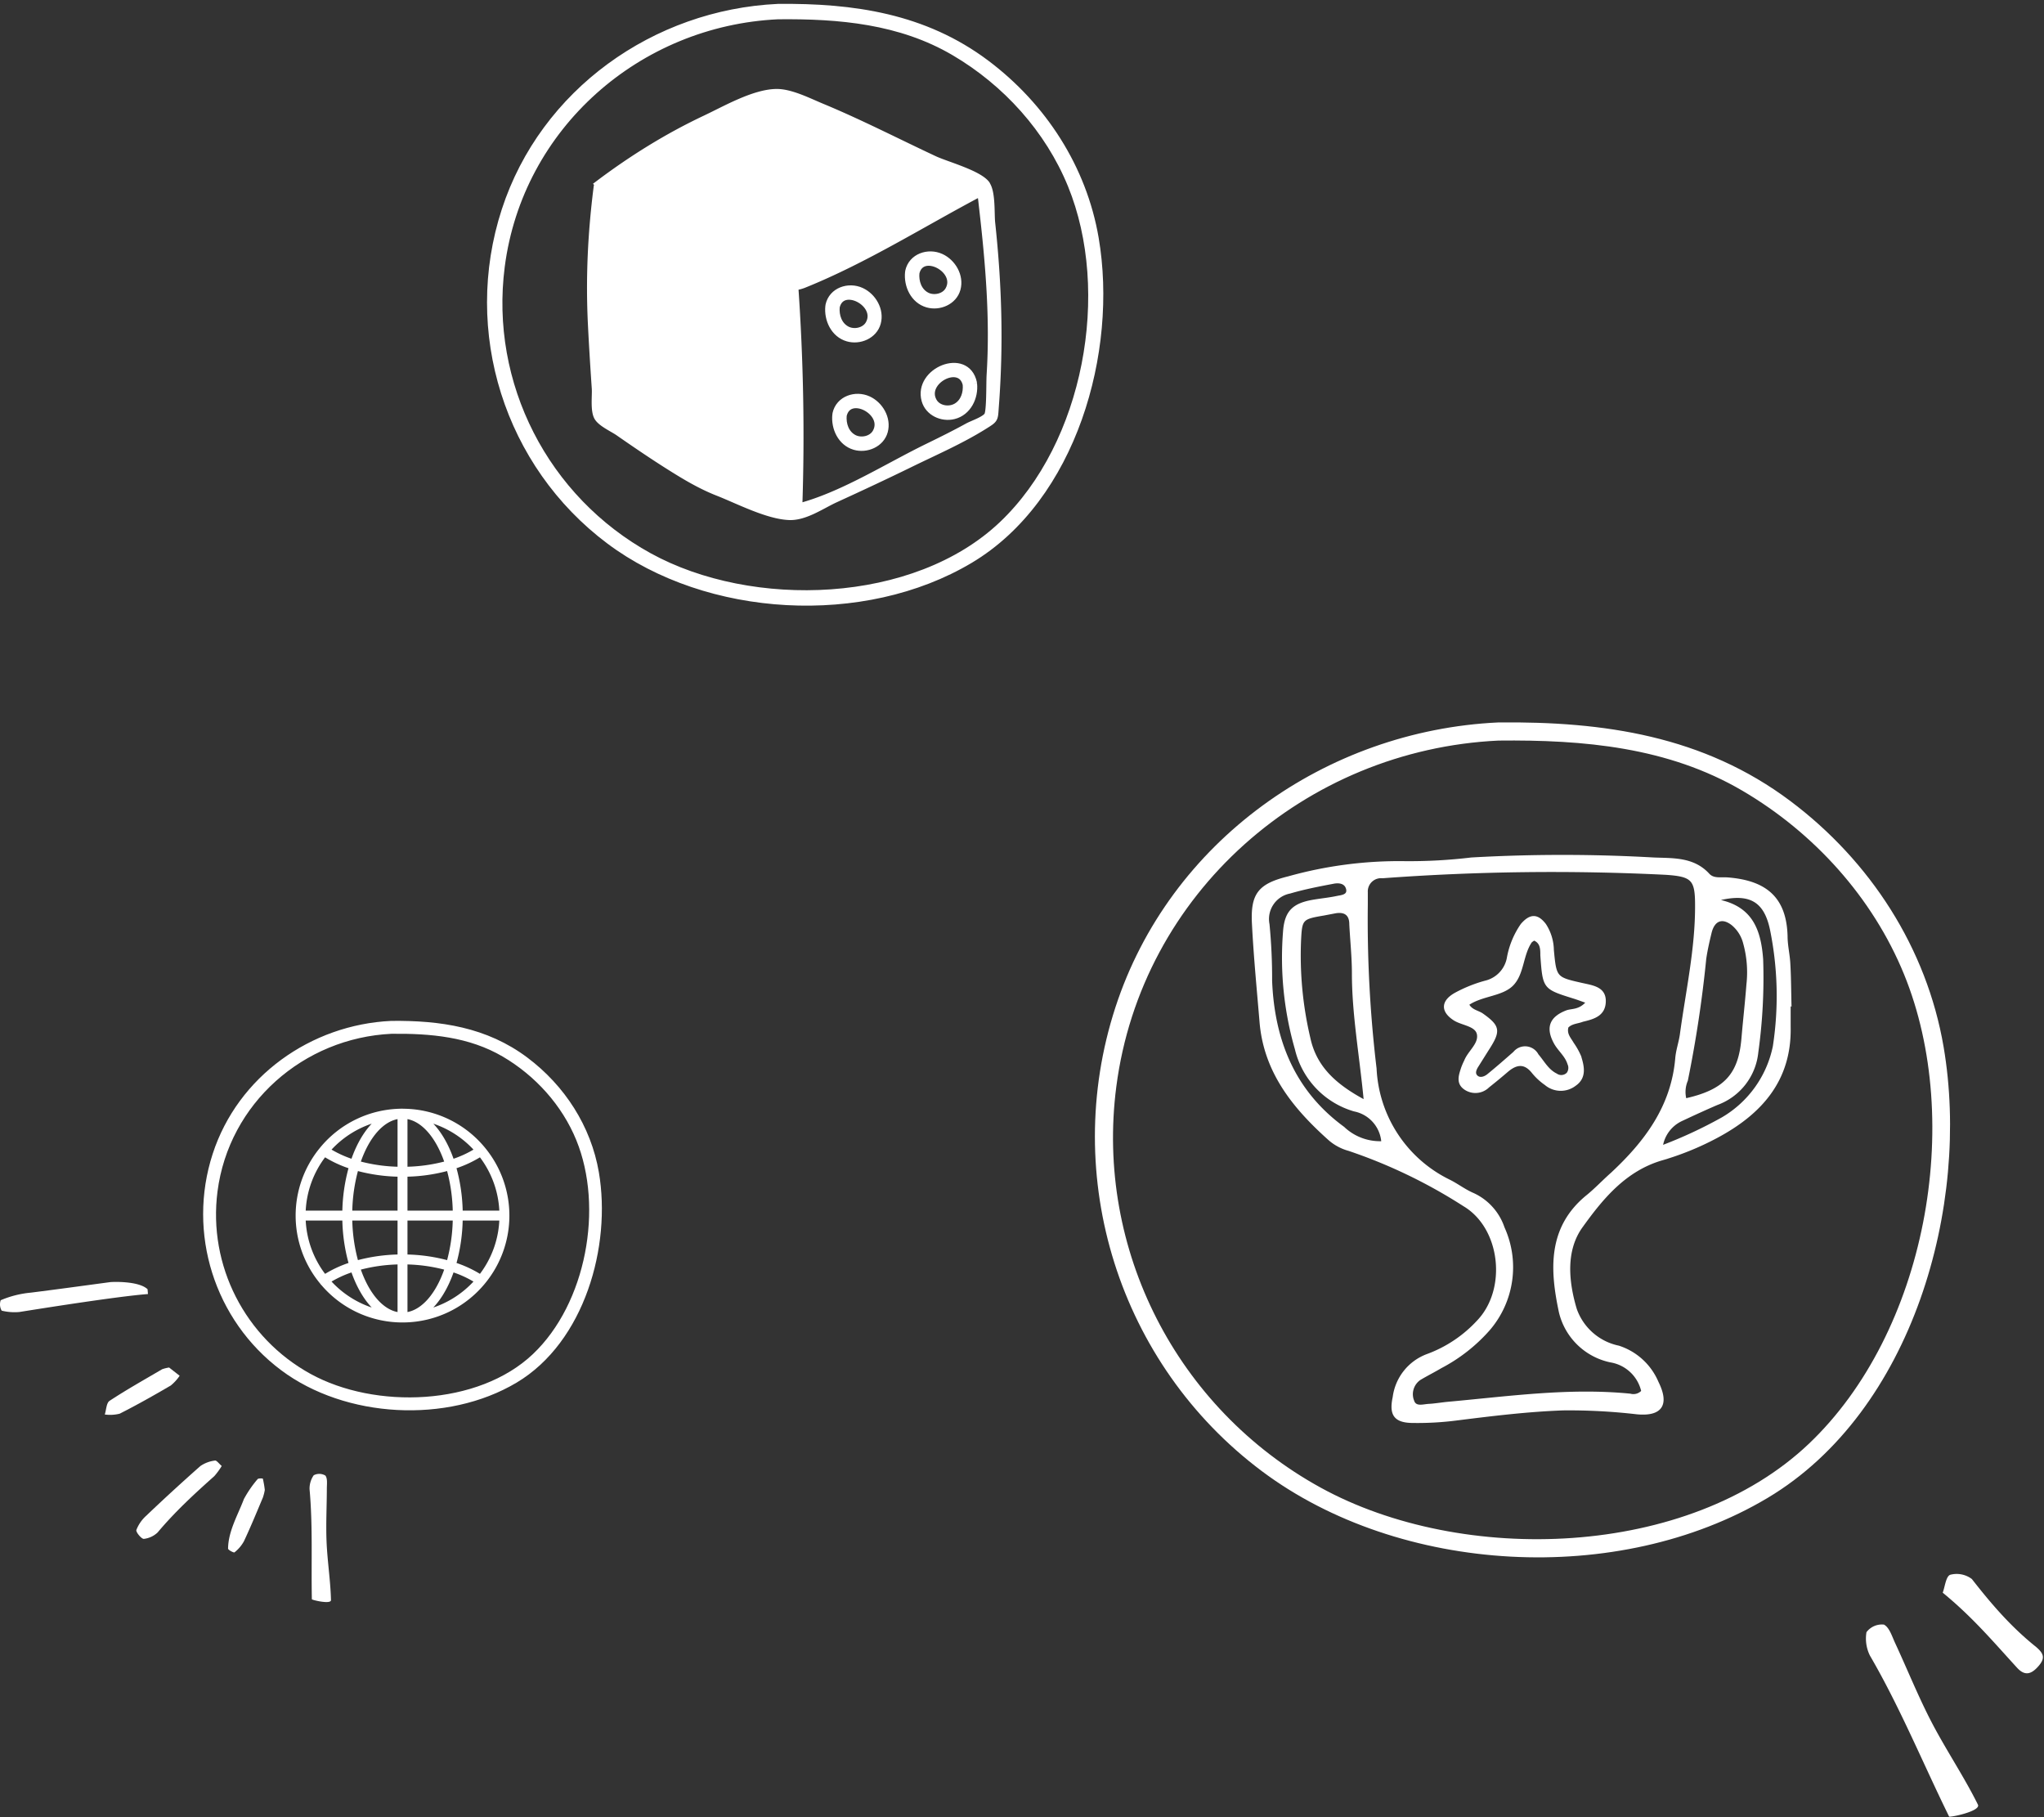 <svg xmlns="http://www.w3.org/2000/svg" width="243" height="216" viewBox="0 0 243 216"><rect x="0" y="0" width="243" height="216" fill="#333333" stroke="none"/><defs><clipPath id="c96ta"><path d="M0 190.429v-38.053h39.349v38.053z"/></clipPath><clipPath id="c96tb"><path d="M225.013 213.847v-26.534h18.64v26.534z"/></clipPath></defs><g><g><g><g><g><g><path fill="#fff" d="M230.573 124.527c-1.984-11.622-8.63-21.857-18.019-28.906-10.213-7.669-21.952-9.382-34.417-9.248-20.292.953-38.697 13.989-45.056 33.522-6.505 19.974.434 41.993 17.235 54.574 16.236 12.16 42.015 13.612 59.553 3.163 17.067-10.168 23.89-34.436 20.704-53.105m-15.187 47.454c-14.542 13.806-41.617 14.635-58.629 5.28-17.265-9.494-27.072-28.594-24.543-48.14 3.01-23.264 22.694-40.502 45.923-41.592 10.168-.11 20.31.777 29.268 6.032 8.585 5.037 15.64 12.821 19.417 22.054 7.254 17.743 2.675 42.97-11.436 56.366"/><path fill="none" stroke="#fff" stroke-miterlimit="20" d="M230.573 124.527c-1.984-11.622-8.63-21.857-18.019-28.906-10.213-7.669-21.952-9.382-34.417-9.248-20.292.953-38.697 13.989-45.056 33.522-6.505 19.974.434 41.993 17.235 54.574 16.236 12.16 42.015 13.612 59.553 3.163 17.067-10.168 23.89-34.436 20.704-53.105m-15.187 47.454c-14.542 13.806-41.617 14.635-58.629 5.28-17.265-9.494-27.072-28.594-24.543-48.14 3.01-23.264 22.694-40.502 45.923-41.592 10.168-.11 20.31.777 29.268 6.032 8.585 5.037 15.64 12.821 19.417 22.054 7.254 17.743 2.675 42.97-11.436 56.366"/></g><g><g><path fill="#fff" d="M204.141 106.987c3.792-.973 5.639.028 6.372 3.454a39.468 39.468 0 0 1 .352 13.928 12.857 12.857 0 0 1-6.103 8.529 53.643 53.643 0 0 1-7.176 3.34 4.144 4.144 0 0 1 2.326-3.073c1.41-.662 2.82-1.31 4.23-1.917a7.345 7.345 0 0 0 4.792-6.146c.51-3.666.704-7.368.578-11.067-.268-3.721-1.395-6.287-5.37-7.048zm-44.406 27.038c-5.907-4.313-8.317-10.39-8.6-17.438.01-2.245-.094-4.49-.31-6.724a3.186 3.186 0 0 1 2.524-3.75c1.677-.494 3.411-.832 5.131-1.156.663-.141 1.466-.07 1.65.719.183.79-.705.817-1.227.93-.86.183-1.734.268-2.594.409-2.537.395-3.51 1.283-3.679 3.764a39.162 39.162 0 0 0 1.41 13.914 10.023 10.023 0 0 0 6.95 7.316 4.13 4.13 0 0 1 3.327 3.736 6.273 6.273 0 0 1-4.582-1.72zm40.656-3.369c-.19-.74-.13-1.524.17-2.227.974-4.781 1.703-9.609 2.185-14.464.155-1.057.394-2.1.648-3.144.38-1.48 1.368-1.832 2.523-.944a4.23 4.23 0 0 1 1.41 2.213 12.94 12.94 0 0 1 .395 4.934c-.17 2.185-.409 4.271-.592 6.414-.367 4.3-2.087 6.175-6.739 7.218zm-38.16.17zm0 0c-3.497-1.876-5.795-3.99-6.542-7.402a42.785 42.785 0 0 1-1.114-11.602c.127-2.594.184-2.65 2.82-3.101l1.41-.268c1.113-.17 1.705.296 1.705 1.41.099 1.945.31 3.89.31 5.836 0 4.878.889 9.67 1.41 15.126zm32.987 34.537a1.41 1.41 0 0 1-1.41.395c-7.246-.719-14.421.31-21.597.959-.775.07-1.678.225-2.326.253-.649.029-1.565.367-1.847-.408a2.157 2.157 0 0 1 .776-2.622c.803-.48 1.677-.917 2.509-1.41a19.918 19.918 0 0 0 5.723-4.497 11.376 11.376 0 0 0 1.72-12.11 6.81 6.81 0 0 0-3.609-4.017c-1-.423-1.86-1.1-2.82-1.58a15.606 15.606 0 0 1-8.782-13.307 148.709 148.709 0 0 1-1.043-19.539v-1.41a1.677 1.677 0 0 1 1.847-1.776 273.95 273.95 0 0 1 33.678-.409c3.116.212 3.58.635 3.58 3.68.029 5.202-1.113 10.263-1.804 15.38-.126.916-.465 1.86-.55 2.82-.479 5.75-3.65 9.966-7.682 13.716-.973.86-1.847 1.79-2.82 2.594-4.737 3.792-4.398 8.895-3.327 13.914a7.866 7.866 0 0 0 6.02 5.85 4.61 4.61 0 0 1 3.764 3.524zm17.663-45.872c-.042-1.663-.042-3.327-.14-4.976-.057-1.072-.325-2.143-.325-3.214-.113-4.526-2.424-6.556-7.048-6.908-.818-.056-1.65.155-2.228-.465-1.818-1.988-4.271-1.805-6.555-1.903a191.553 191.553 0 0 0-21.667 0 62.03 62.03 0 0 1-7.895.437 48.847 48.847 0 0 0-13.857 1.804c-3.482.86-4.413 1.988-4.23 5.526.198 3.891.578 7.782.903 11.673.493 5.99 3.975 10.234 8.204 14.012.67.575 1.46.994 2.312 1.227a61.73 61.73 0 0 1 13.674 6.583c4.47 2.65 5.273 9.953 1.65 13.745a15.354 15.354 0 0 1-6.02 4.018 6.217 6.217 0 0 0-3.99 5.032c-.464 2.143.198 2.96 2.355 2.96 1.758.024 3.515-.08 5.258-.31 4.16-.52 8.304-1.029 12.533-1.184 2.944-.03 5.886.126 8.81.466 2.933.268 3.764-1.086 2.44-3.736a7.555 7.555 0 0 0-4.639-4.23 6.852 6.852 0 0 1-5.075-4.454c-.986-3.313-1.325-7.049.776-9.868 2.396-3.327 5.117-6.626 9.445-7.894a33.934 33.934 0 0 0 6.513-2.65c5.216-2.778 8.825-6.725 8.698-13.111v-2.636z"/><path fill="none" stroke="#fff" stroke-miterlimit="20" stroke-width=".2" d="M204.141 106.987c3.792-.973 5.639.028 6.372 3.454a39.468 39.468 0 0 1 .352 13.928 12.857 12.857 0 0 1-6.103 8.529 53.643 53.643 0 0 1-7.176 3.34 4.144 4.144 0 0 1 2.326-3.073c1.41-.662 2.82-1.31 4.23-1.917a7.345 7.345 0 0 0 4.792-6.146c.51-3.666.704-7.368.578-11.067-.268-3.721-1.395-6.287-5.37-7.048zm-44.406 27.038c-5.907-4.313-8.317-10.39-8.6-17.438.01-2.245-.094-4.49-.31-6.724a3.186 3.186 0 0 1 2.524-3.75c1.677-.494 3.411-.832 5.131-1.156.663-.141 1.466-.07 1.65.719.183.79-.705.817-1.227.93-.86.183-1.734.268-2.594.409-2.537.395-3.51 1.283-3.679 3.764a39.162 39.162 0 0 0 1.41 13.914 10.023 10.023 0 0 0 6.95 7.316 4.13 4.13 0 0 1 3.327 3.736 6.273 6.273 0 0 1-4.582-1.72zm40.656-3.369c-.19-.74-.13-1.524.17-2.227.974-4.781 1.703-9.609 2.185-14.464.155-1.057.394-2.1.648-3.144.38-1.48 1.368-1.832 2.523-.944a4.23 4.23 0 0 1 1.41 2.213 12.94 12.94 0 0 1 .395 4.934c-.17 2.185-.409 4.271-.592 6.414-.367 4.3-2.087 6.175-6.739 7.218zm-38.16.17s0 0 0 0 0 0 0 0zm0 0c-3.497-1.876-5.795-3.99-6.542-7.402a42.785 42.785 0 0 1-1.114-11.602c.127-2.594.184-2.65 2.82-3.101l1.41-.268c1.113-.17 1.705.296 1.705 1.41.099 1.945.31 3.89.31 5.836 0 4.878.889 9.67 1.41 15.126zm32.987 34.537a1.41 1.41 0 0 1-1.41.395c-7.246-.719-14.421.31-21.597.959-.775.07-1.678.225-2.326.253-.649.029-1.565.367-1.847-.408a2.157 2.157 0 0 1 .776-2.622c.803-.48 1.677-.917 2.509-1.41a19.918 19.918 0 0 0 5.723-4.497 11.376 11.376 0 0 0 1.72-12.11 6.81 6.81 0 0 0-3.609-4.017c-1-.423-1.86-1.1-2.82-1.58a15.606 15.606 0 0 1-8.782-13.307 148.709 148.709 0 0 1-1.043-19.539v-1.41a1.677 1.677 0 0 1 1.847-1.776 273.95 273.95 0 0 1 33.678-.409c3.116.212 3.58.635 3.58 3.68.029 5.202-1.113 10.263-1.804 15.38-.126.916-.465 1.86-.55 2.82-.479 5.75-3.65 9.966-7.682 13.716-.973.86-1.847 1.79-2.82 2.594-4.737 3.792-4.398 8.895-3.327 13.914a7.866 7.866 0 0 0 6.02 5.85 4.61 4.61 0 0 1 3.764 3.524zm17.663-45.872c-.042-1.663-.042-3.327-.14-4.976-.057-1.072-.325-2.143-.325-3.214-.113-4.526-2.424-6.556-7.048-6.908-.818-.056-1.65.155-2.228-.465-1.818-1.988-4.271-1.805-6.555-1.903a191.553 191.553 0 0 0-21.667 0 62.03 62.03 0 0 1-7.895.437 48.847 48.847 0 0 0-13.857 1.804c-3.482.86-4.413 1.988-4.23 5.526.198 3.891.578 7.782.903 11.673.493 5.99 3.975 10.234 8.204 14.012.67.575 1.46.994 2.312 1.227a61.73 61.73 0 0 1 13.674 6.583c4.47 2.65 5.273 9.953 1.65 13.745a15.354 15.354 0 0 1-6.02 4.018 6.217 6.217 0 0 0-3.99 5.032c-.464 2.143.198 2.96 2.355 2.96 1.758.024 3.515-.08 5.258-.31 4.16-.52 8.304-1.029 12.533-1.184 2.944-.03 5.886.126 8.81.466 2.933.268 3.764-1.086 2.44-3.736a7.555 7.555 0 0 0-4.639-4.23 6.852 6.852 0 0 1-5.075-4.454c-.986-3.313-1.325-7.049.776-9.868 2.396-3.327 5.117-6.626 9.445-7.894a33.934 33.934 0 0 0 6.513-2.65c5.216-2.778 8.825-6.725 8.698-13.111v-2.636z"/></g><g><path fill="#fff" d="M188.634 119.139c-.874 1-1.748.831-2.368 1.043-1.96.747-2.453 1.974-1.41 3.848.48.846 1.297 1.466 1.593 2.44a1.1 1.1 0 0 1-.099 1.099c-.348.366-.913.42-1.325.127-1.015-.494-1.522-1.509-2.213-2.312a1.692 1.692 0 0 0-2.82-.282c-1.028.902-2.057 1.804-3.115 2.664-.366.296-.916.493-1.283.17-.366-.325-.183-.762 0-1.086.48-.761.945-1.509 1.41-2.242 1.34-2.1 1.212-2.65-.775-4.06-.536-.366-1.297-.423-1.678-1.156 1.678-1.141 4.074-1.043 5.315-2.368 1.24-1.325 1.1-3.496 2.142-5.047.057-.084.156-.127.367-.282.846.353.846 1.114.846 1.861.282 3.92.282 3.92 3.834 5.033.452.14.903.31 1.58.55zm-2.27 2.946c.48-.508 1.199-.494 1.805-.733 1.311-.31 2.608-.677 2.636-2.326.028-1.65-1.494-1.805-2.72-2.087-3.116-.704-3.144-.704-3.454-4.017a5.724 5.724 0 0 0-.93-3.031c-.917-1.198-1.777-1.212-2.82 0a10.107 10.107 0 0 0-1.65 4.032 3.539 3.539 0 0 1-2.678 2.749 16.51 16.51 0 0 0-3.51 1.41c-1.664.916-1.692 2.128-.17 3.115.96.62 2.665.662 2.82 1.804.155 1.142-1.1 2.002-1.523 3.088-.131.26-.249.53-.352.803-.268.832-.634 1.762.197 2.439.879.706 2.147.64 2.947-.155a71.804 71.804 0 0 0 2.255-1.861c1.058-.888 2.03-1.043 2.989.17a7.4 7.4 0 0 0 1.522 1.409 2.82 2.82 0 0 0 3.539.084c1.283-.888.987-2.227.592-3.453a8.603 8.603 0 0 0-.86-1.523c-.324-.578-.86-1.085-.634-1.917z"/><path fill="none" stroke="#fff" stroke-miterlimit="20" stroke-width=".2" d="M188.634 119.139c-.874 1-1.748.831-2.368 1.043-1.96.747-2.453 1.974-1.41 3.848.48.846 1.297 1.466 1.593 2.44a1.1 1.1 0 0 1-.099 1.099c-.348.366-.913.42-1.325.127-1.015-.494-1.522-1.509-2.213-2.312a1.692 1.692 0 0 0-2.82-.282c-1.028.902-2.057 1.804-3.115 2.664-.366.296-.916.493-1.283.17-.366-.325-.183-.762 0-1.086.48-.761.945-1.509 1.41-2.242 1.34-2.1 1.212-2.65-.775-4.06-.536-.366-1.297-.423-1.678-1.156 1.678-1.141 4.074-1.043 5.315-2.368 1.24-1.325 1.1-3.496 2.142-5.047.057-.084.156-.127.367-.282.846.353.846 1.114.846 1.861.282 3.92.282 3.92 3.834 5.033.452.14.903.31 1.58.55zm-2.27 2.946c.48-.508 1.199-.494 1.805-.733 1.311-.31 2.608-.677 2.636-2.326.028-1.65-1.494-1.805-2.72-2.087-3.116-.704-3.144-.704-3.454-4.017a5.724 5.724 0 0 0-.93-3.031c-.917-1.198-1.777-1.212-2.82 0a10.107 10.107 0 0 0-1.65 4.032 3.539 3.539 0 0 1-2.678 2.749 16.51 16.51 0 0 0-3.51 1.41c-1.664.916-1.692 2.128-.17 3.115.96.62 2.665.662 2.82 1.804.155 1.142-1.1 2.002-1.523 3.088-.131.26-.249.53-.352.803-.268.832-.634 1.762.197 2.439.879.706 2.147.64 2.947-.155a71.804 71.804 0 0 0 2.255-1.861c1.058-.888 2.03-1.043 2.989.17a7.4 7.4 0 0 0 1.522 1.409 2.82 2.82 0 0 0 3.539.084c1.283-.888.987-2.227.592-3.453a8.603 8.603 0 0 0-.86-1.523c-.324-.578-.86-1.085-.634-1.917z"/></g></g></g></g></g></g><g><g><g><g><g><g><path fill="#fff" d="M90.763 12.266c-6.75 2.06-13.006 5.701-18.656 9.89 4.685 2.472 9.381 4.925 14.071 7.388 1.913 1.005 5.928 4.067 8.128 3.907.92-.066 2.04-.862 2.877-1.267 6.413-3.11 12.626-6.63 18.938-9.939-.319-.215-.804-.426-1.583-.796-2.769-1.311-5.547-2.601-8.322-3.898-3.695-1.725-7.354-3.653-11.214-4.985-1.8-.622-2.442-.849-4.24-.3zm-2.348 46.528c1.795.624 3.817 1.603 5.75 1.59.303-8.792.135-17.584-.473-26.36-1.99-.14-3.732-1.685-5.665-2.703-5.43-2.86-10.872-5.697-16.301-8.56-.619 5.02-.889 9.937-.656 15.002.124 2.7.293 5.396.474 8.091.06.885.01 1.871.19 2.74.14.677.014.553.047.599.768 1.052 2.806 1.97 3.855 2.684 1.864 1.27 3.743 2.524 5.672 3.693 2.276 1.38 4.59 2.35 7.107 3.224zm29.395-32.322c-.107-.99.042-3.381-.528-4.382a.342.342 0 0 0-.031-.062c-.015-.022-.024-.054-.038-.075-.892-1.228-4.756-2.27-6.15-2.921-4.46-2.085-8.883-4.369-13.433-6.253-1.555-.644-3.656-1.728-5.339-1.704-2.653.04-6.045 2.015-8.399 3.123-4.481 2.113-8.68 4.726-12.636 7.7a.375.375 0 0 0-.107.125.385.385 0 0 0-.065.168c0 .006-.005.01-.005.015-.704 5.495-.957 10.846-.683 16.38.126 2.535.286 5.07.458 7.603.056.823-.184 2.609.274 3.373.414.69 1.795 1.308 2.429 1.747 2.32 1.612 4.66 3.202 7.068 4.68 1.546.95 3.095 1.813 4.785 2.474 2.35.921 5.893 2.774 8.456 2.854 1.842.057 3.798-1.335 5.404-2.07 2.97-1.359 5.928-2.74 8.862-4.175 2.947-1.443 6.021-2.771 8.809-4.513 1.323-.828 1.19-.707 1.31-2.299.559-7.354.351-14.446-.441-21.788m-.016 18.074c-.065 1.035.017 4.35-.313 4.879-.358.572-1.805 1.032-2.384 1.351-1.558.857-3.146 1.645-4.745 2.424-4.732 2.305-9.81 5.55-14.876 7.002a4.57 4.57 0 0 1-.596.123c.3-8.776.132-17.553-.476-26.313.374-.04.757-.127 1.153-.288 7.27-2.93 14.105-7.265 21.04-10.92.155.377.19.934.309 1.964.756 6.607 1.306 13.13.888 19.778"/><path fill="none" stroke="#fff" stroke-miterlimit="20" d="M90.763 12.266c-6.75 2.06-13.006 5.701-18.656 9.89 4.685 2.472 9.381 4.925 14.071 7.388 1.913 1.005 5.928 4.067 8.128 3.907.92-.066 2.04-.862 2.877-1.267 6.413-3.11 12.626-6.63 18.938-9.939-.319-.215-.804-.426-1.583-.796-2.769-1.311-5.547-2.601-8.322-3.898-3.695-1.725-7.354-3.653-11.214-4.985-1.8-.622-2.442-.849-4.24-.3zm-2.348 46.528c1.795.624 3.817 1.603 5.75 1.59.303-8.792.135-17.584-.473-26.36-1.99-.14-3.732-1.685-5.665-2.703-5.43-2.86-10.872-5.697-16.301-8.56-.619 5.02-.889 9.937-.656 15.002.124 2.7.293 5.396.474 8.091.06.885.01 1.871.19 2.74.14.677.014.553.047.599.768 1.052 2.806 1.97 3.855 2.684 1.864 1.27 3.743 2.524 5.672 3.693 2.276 1.38 4.59 2.35 7.107 3.224zm29.395-32.322c-.107-.99.042-3.381-.528-4.382a.342.342 0 0 0-.031-.062c-.015-.022-.024-.054-.038-.075-.892-1.228-4.756-2.27-6.15-2.921-4.46-2.085-8.883-4.369-13.433-6.253-1.555-.644-3.656-1.728-5.339-1.704-2.653.04-6.045 2.015-8.399 3.123-4.481 2.113-8.68 4.726-12.636 7.7a.375.375 0 0 0-.107.125.385.385 0 0 0-.065.168c0 .006-.005.01-.005.015-.704 5.495-.957 10.846-.683 16.38.126 2.535.286 5.07.458 7.603.056.823-.184 2.609.274 3.373.414.69 1.795 1.308 2.429 1.747 2.32 1.612 4.66 3.202 7.068 4.68 1.546.95 3.095 1.813 4.785 2.474 2.35.921 5.893 2.774 8.456 2.854 1.842.057 3.798-1.335 5.404-2.07 2.97-1.359 5.928-2.74 8.862-4.175 2.947-1.443 6.021-2.771 8.809-4.513 1.323-.828 1.19-.707 1.31-2.299.559-7.354.351-14.446-.441-21.788m-.016 18.074c-.065 1.035.017 4.35-.313 4.879-.358.572-1.805 1.032-2.384 1.351-1.558.857-3.146 1.645-4.745 2.424-4.732 2.305-9.81 5.55-14.876 7.002a4.57 4.57 0 0 1-.596.123c.3-8.776.132-17.553-.476-26.313.374-.04.757-.127 1.153-.288 7.27-2.93 14.105-7.265 21.04-10.92.155.377.19.934.309 1.964.756 6.607 1.306 13.13.888 19.778"/></g><g><path fill="#fff" d="M88.738 34.008c-1.457-.664-3.357-.045-3.718 1.629-.004.021.001.038 0 .058-.003.012-.01.023-.012.037-.164 1.532.61 3.23 2.182 3.686 1.37.398 3.029-.3 3.42-1.738.402-1.472-.534-3.061-1.872-3.673m1.025 3.873c-.521.916-1.857 1.183-2.754.7-1.01-.542-1.387-1.702-1.292-2.781.678-2.972 5.487-.454 4.046 2.08"/><path fill="none" stroke="#fff" stroke-miterlimit="20" d="M88.738 34.008c-1.457-.664-3.357-.045-3.718 1.629-.004.021.001.038 0 .058-.003.012-.01.023-.012.037-.164 1.532.61 3.23 2.182 3.686 1.37.398 3.029-.3 3.42-1.738.402-1.472-.534-3.061-1.872-3.673m1.025 3.873c-.521.916-1.857 1.183-2.754.7-1.01-.542-1.387-1.702-1.292-2.781.678-2.972 5.487-.454 4.046 2.08"/></g><g><path fill="#fff" d="M95.097 18.961c-1.456-.663-3.356-.045-3.716 1.63-.005.02 0 .037 0 .057-.004.014-.012.024-.013.038-.163 1.532.611 3.23 2.182 3.685 1.37.398 3.03-.3 3.42-1.737.402-1.472-.533-3.062-1.873-3.673m1.026 3.873c-.521.916-1.857 1.182-2.754.7-1.01-.542-1.387-1.701-1.292-2.78.678-2.972 5.487-.456 4.046 2.08"/><path fill="none" stroke="#fff" stroke-miterlimit="20" d="M95.097 18.961c-1.456-.663-3.356-.045-3.716 1.63-.005.02 0 .037 0 .057-.004.014-.012.024-.013.038-.163 1.532.611 3.23 2.182 3.685 1.37.398 3.03-.3 3.42-1.737.402-1.472-.533-3.062-1.873-3.673m1.026 3.873c-.521.916-1.857 1.182-2.754.7-1.01-.542-1.387-1.701-1.292-2.78.678-2.972 5.487-.456 4.046 2.08"/></g><g><path fill="#fff" d="M111.826 30.645c-1.456-.664-3.356-.045-3.716 1.63-.005.02 0 .037-.001.057-.003.013-.01.023-.012.038-.163 1.53.611 3.23 2.182 3.685 1.37.398 3.03-.3 3.42-1.737.402-1.472-.533-3.062-1.873-3.673m1.026 3.872c-.521.916-1.857 1.183-2.754.7-1.01-.542-1.387-1.701-1.292-2.781.678-2.972 5.487-.454 4.046 2.08"/><path fill="none" stroke="#fff" stroke-miterlimit="20" d="M111.826 30.645c-1.456-.664-3.356-.045-3.716 1.63-.005.02 0 .037-.001.057-.003.013-.01.023-.012.038-.163 1.53.611 3.23 2.182 3.685 1.37.398 3.03-.3 3.42-1.737.402-1.472-.533-3.062-1.873-3.673m1.026 3.872c-.521.916-1.857 1.183-2.754.7-1.01-.542-1.387-1.701-1.292-2.781.678-2.972 5.487-.454 4.046 2.08"/></g><g><path fill="#fff" d="M102.349 34.682c-1.456-.664-3.357-.045-3.717 1.63-.005.021 0 .038 0 .058-.004.012-.011.023-.013.037-.163 1.531.612 3.23 2.182 3.686 1.37.398 3.03-.3 3.42-1.738.402-1.472-.533-3.062-1.872-3.673m1.025 3.872c-.52.917-1.856 1.183-2.754.7-1.009-.541-1.387-1.7-1.29-2.78.676-2.972 5.486-.455 4.044 2.08"/><path fill="none" stroke="#fff" stroke-miterlimit="20" d="M102.349 34.682c-1.456-.664-3.357-.045-3.717 1.63-.005.021 0 .038 0 .058-.004.012-.011.023-.013.037-.163 1.531.612 3.23 2.182 3.686 1.37.398 3.03-.3 3.42-1.738.402-1.472-.533-3.062-1.872-3.673m1.025 3.872c-.52.917-1.856 1.183-2.754.7-1.009-.541-1.387-1.7-1.29-2.78.676-2.972 5.486-.455 4.044 2.08"/></g><g><path fill="#fff" d="M103.181 47.574c-1.457-.664-3.356-.045-3.717 1.63-.004.02 0 .037 0 .057-.004.014-.012.024-.013.038-.163 1.532.611 3.23 2.182 3.685 1.37.398 3.03-.3 3.421-1.737.401-1.472-.534-3.062-1.873-3.673m1.025 3.873c-.52.916-1.856 1.182-2.754.7-1.01-.542-1.387-1.702-1.291-2.78.678-2.972 5.486-.456 4.045 2.08"/><path fill="none" stroke="#fff" stroke-miterlimit="20" d="M103.181 47.574c-1.457-.664-3.356-.045-3.717 1.63-.004.02 0 .037 0 .057-.004.014-.012.024-.013.038-.163 1.532.611 3.23 2.182 3.685 1.37.398 3.03-.3 3.421-1.737.401-1.472-.534-3.062-1.873-3.673m1.025 3.873c-.52.916-1.856 1.182-2.754.7-1.01-.542-1.387-1.702-1.291-2.78.678-2.972 5.486-.456 4.045 2.08"/></g><g><path fill="#fff" d="M115.66 45.615c-.002-.014-.01-.025-.012-.038-.001-.02.004-.036-.001-.057-.8-3.715-6.551-1.357-5.59 2.042.393 1.394 1.944 2.098 3.3 1.767 1.64-.401 2.471-2.135 2.302-3.714m-1.888 2.779c-.911.552-2.314.342-2.867-.632-1.44-2.534 3.368-5.054 4.046-2.08.091 1.034-.244 2.145-1.179 2.712"/><path fill="none" stroke="#fff" stroke-miterlimit="20" d="M115.66 45.615c-.002-.014-.01-.025-.012-.038-.001-.02.004-.036-.001-.057-.8-3.715-6.551-1.357-5.59 2.042.393 1.394 1.944 2.098 3.3 1.767 1.64-.401 2.471-2.135 2.302-3.714m-1.888 2.779c-.911.552-2.314.342-2.867-.632-1.44-2.534 3.368-5.054 4.046-2.08.091 1.034-.244 2.145-1.179 2.712"/></g><g><path fill="#fff" d="M77.05 29.579c-1.457-.664-3.356-.045-3.717 1.63-.004.02 0 .037 0 .057-.004.013-.012.023-.013.037-.163 1.532.611 3.23 2.182 3.686 1.37.398 3.03-.3 3.42-1.737.402-1.472-.533-3.062-1.872-3.673m1.025 3.872c-.52.917-1.856 1.183-2.754.7-1.008-.542-1.387-1.7-1.292-2.78.679-2.972 5.488-.455 4.046 2.08"/><path fill="none" stroke="#fff" stroke-miterlimit="20" d="M77.05 29.579c-1.457-.664-3.356-.045-3.717 1.63-.004.02 0 .037 0 .057-.004.013-.012.023-.013.037-.163 1.532.611 3.23 2.182 3.686 1.37.398 3.03-.3 3.42-1.737.402-1.472-.533-3.062-1.872-3.673m1.025 3.872c-.52.917-1.856 1.183-2.754.7-1.008-.542-1.387-1.7-1.292-2.78.679-2.972 5.488-.455 4.046 2.08"/></g><g><path fill="#fff" d="M82.344 38.606c-1.457-.663-3.357-.044-3.717 1.63-.004.02 0 .038 0 .057-.004.014-.012.024-.013.038-.163 1.532.611 3.23 2.182 3.685 1.37.399 3.03-.3 3.42-1.737.402-1.472-.533-3.061-1.872-3.673m1.025 3.873c-.521.916-1.857 1.182-2.754.7-1.01-.543-1.387-1.702-1.291-2.781.677-2.972 5.486-.455 4.045 2.08"/><path fill="none" stroke="#fff" stroke-miterlimit="20" d="M82.344 38.606c-1.457-.663-3.357-.044-3.717 1.63-.004.02 0 .038 0 .057-.004.014-.012.024-.013.038-.163 1.532.611 3.23 2.182 3.685 1.37.399 3.03-.3 3.42-1.737.402-1.472-.533-3.061-1.872-3.673m1.025 3.873c-.521.916-1.857 1.182-2.754.7-1.01-.543-1.387-1.702-1.291-2.781.677-2.972 5.486-.455 4.045 2.08"/></g><g><path fill="#fff" d="M77.05 44.927c-1.457-.664-3.356-.045-3.717 1.63-.004.02 0 .037 0 .057-.004.013-.012.024-.013.038-.163 1.531.611 3.23 2.182 3.685 1.37.398 3.03-.3 3.42-1.737.402-1.472-.533-3.062-1.872-3.673m1.025 3.872c-.52.917-1.856 1.183-2.754.7-1.008-.541-1.387-1.7-1.292-2.78.679-2.972 5.488-.455 4.046 2.08"/><path fill="none" stroke="#fff" stroke-miterlimit="20" d="M77.05 44.927c-1.457-.664-3.356-.045-3.717 1.63-.004.02 0 .037 0 .057-.004.013-.012.024-.013.038-.163 1.531.611 3.23 2.182 3.685 1.37.398 3.03-.3 3.42-1.737.402-1.472-.533-3.062-1.872-3.673m1.025 3.872c-.52.917-1.856 1.183-2.754.7-1.008-.541-1.387-1.7-1.292-2.78.679-2.972 5.488-.455 4.046 2.08"/></g><g><path fill="#fff" d="M86.604 49c-1.457-.664-3.356-.045-3.717 1.63-.005.021 0 .038-.001.057-.003.014-.01.024-.012.038-.163 1.532.611 3.23 2.182 3.686 1.37.398 3.03-.3 3.42-1.737.402-1.472-.533-3.063-1.872-3.674m1.025 3.873c-.52.917-1.856 1.183-2.754.7-1.009-.542-1.387-1.702-1.292-2.78.679-2.972 5.488-.456 4.046 2.08"/><path fill="none" stroke="#fff" stroke-miterlimit="20" d="M86.604 49c-1.457-.664-3.356-.045-3.717 1.63-.005.021 0 .038-.001.057-.003.014-.01.024-.012.038-.163 1.532.611 3.23 2.182 3.686 1.37.398 3.03-.3 3.42-1.737.402-1.472-.533-3.063-1.872-3.674m1.025 3.873c-.52.917-1.856 1.183-2.754.7-1.009-.542-1.387-1.702-1.292-2.78.679-2.972 5.488-.456 4.046 2.08"/></g></g><g><path fill="#fff" d="M130.122 28.354c-1.424-8.344-6.195-15.691-12.935-20.752-7.333-5.505-15.76-6.735-24.708-6.639-14.568.684-27.78 10.043-32.346 24.065-4.67 14.34.312 30.147 12.373 39.179 11.656 8.73 30.163 9.771 42.753 2.27 12.252-7.3 17.15-24.721 14.863-38.123M119.22 62.42c-10.44 9.911-29.877 10.506-42.09 3.79-12.394-6.815-19.435-20.526-17.62-34.559 2.162-16.7 16.293-29.076 32.969-29.858 7.3-.079 14.58.558 21.011 4.33 6.164 3.616 11.227 9.205 13.939 15.833 5.208 12.737 1.92 30.847-8.21 40.464"/><path fill="none" stroke="#fff" stroke-miterlimit="20" d="M130.122 28.354c-1.424-8.344-6.195-15.691-12.935-20.752-7.333-5.505-15.76-6.735-24.708-6.639-14.568.684-27.78 10.043-32.346 24.065-4.67 14.34.312 30.147 12.373 39.179 11.656 8.73 30.163 9.771 42.753 2.27 12.252-7.3 17.15-24.721 14.863-38.123M119.22 62.42c-10.44 9.911-29.877 10.506-42.09 3.79-12.394-6.815-19.435-20.526-17.62-34.559 2.162-16.7 16.293-29.076 32.969-29.858 7.3-.079 14.58.558 21.011 4.33 6.164 3.616 11.227 9.205 13.939 15.833 5.208 12.737 1.92 30.847-8.21 40.464"/></g></g></g></g></g><g><g><g><g><g><path fill="#fff" d="M70.705 139.437c-.915-5.357-3.978-10.075-8.306-13.325-4.709-3.535-10.12-4.325-15.866-4.263-9.354.44-17.839 6.449-20.77 15.453-2.999 9.208.2 19.358 7.945 25.158 7.485 5.605 19.368 6.275 27.453 1.457 7.867-4.687 11.012-15.874 9.544-24.48m-7 21.876c-6.705 6.364-19.185 6.746-27.028 2.433-7.959-4.376-12.48-13.18-11.314-22.191 1.388-10.724 10.462-18.67 21.17-19.173 4.687-.05 9.363.358 13.492 2.78 3.958 2.323 7.21 5.91 8.95 10.167 3.345 8.179 1.234 19.808-5.27 25.984"/><path fill="none" stroke="#fff" stroke-miterlimit="20" d="M70.705 139.437c-.915-5.357-3.978-10.075-8.306-13.325-4.709-3.535-10.12-4.325-15.866-4.263-9.354.44-17.839 6.449-20.77 15.453-2.999 9.208.2 19.358 7.945 25.158 7.485 5.605 19.368 6.275 27.453 1.457 7.867-4.687 11.012-15.874 9.544-24.48m-7 21.876c-6.705 6.364-19.185 6.746-27.028 2.433-7.959-4.376-12.48-13.18-11.314-22.191 1.388-10.724 10.462-18.67 21.17-19.173 4.687-.05 9.363.358 13.492 2.78 3.958 2.323 7.21 5.91 8.95 10.167 3.345 8.179 1.234 19.808-5.27 25.984"/></g><g><g><path fill="#fff" d="M57.118 151.749a13.541 13.541 0 0 0-3.15-1.462 20.67 20.67 0 0 0 .791-5.455h4.862a11.707 11.707 0 0 1-2.503 6.917zm-6.562 4.204c1.337-1.03 2.46-2.797 3.207-5.02a12.88 12.88 0 0 1 2.915 1.345 11.794 11.794 0 0 1-6.122 3.675zm-11.53-3.677a13.042 13.042 0 0 1 2.916-1.343c.748 2.223 1.87 3.99 3.207 5.02a11.777 11.777 0 0 1-6.122-3.677zm1.92-7.444c.019 1.845.285 3.68.792 5.453v.002c-1.11.35-2.168.842-3.15 1.464a11.713 11.713 0 0 1-2.504-6.919zm-2.359-7.6a13.546 13.546 0 0 0 3.15 1.466 20.643 20.643 0 0 0-.791 5.453h-4.862c.07-2.515.947-4.94 2.503-6.918zm6.562-4.201c-1.337 1.03-2.46 2.797-3.207 5.019a13.045 13.045 0 0 1-2.915-1.343 11.777 11.777 0 0 1 6.122-3.676zm11.53 3.674a12.878 12.878 0 0 1-2.916 1.345c-.747-2.222-1.87-3.99-3.207-5.019a11.793 11.793 0 0 1 6.122 3.674zm-8.486 7.446v-4.53a20.11 20.11 0 0 0 5.136-.73c.479 1.713.73 3.482.75 5.26zm0 5.212v-4.53h5.885a20.335 20.335 0 0 1-.749 5.26c-1.673-.464-3.4-.71-5.136-.73zm0 .681a19.58 19.58 0 0 1 4.936.697c-1.045 3.145-2.855 5.293-4.936 5.507zm-.68 0v6.204c-2.081-.214-3.891-2.362-4.936-5.507a19.58 19.58 0 0 1 4.935-.697zm0-5.212v4.53a20.27 20.27 0 0 0-5.137.729 20.317 20.317 0 0 1-.749-5.259zm0-.68h-5.886c.019-1.779.27-3.547.75-5.26 1.673.462 3.4.707 5.135.729zm0-5.213a19.581 19.581 0 0 1-4.936-.696c1.045-3.145 2.855-5.294 4.935-5.508zm.68-6.204c2.08.214 3.89 2.363 4.936 5.508a19.581 19.581 0 0 1-4.936.696zm6.567 11.416a20.67 20.67 0 0 0-.793-5.455 13.54 13.54 0 0 0 3.151-1.461 11.707 11.707 0 0 1 2.503 6.916zm2.757-7.504a12.414 12.414 0 0 0-9.485-4.606c-.06-.003-.119-.004-.18-.004a12.414 12.414 0 0 0-9.647 4.59 12.416 12.416 0 0 0 .007 15.737 1.2 1.2 0 0 0 .091.11l.002.003a12.412 12.412 0 0 0 9.727 4.466 12.414 12.414 0 0 0 9.485-4.606 12.421 12.421 0 0 0 0-15.69z"/><path fill="none" stroke="#fff" stroke-miterlimit="20" stroke-width=".5" d="M57.118 151.749a13.541 13.541 0 0 0-3.15-1.462 20.67 20.67 0 0 0 .791-5.455h4.862a11.707 11.707 0 0 1-2.503 6.917zm-6.562 4.204c1.337-1.03 2.46-2.797 3.207-5.02a12.88 12.88 0 0 1 2.915 1.345 11.794 11.794 0 0 1-6.122 3.675zm-11.53-3.677a13.042 13.042 0 0 1 2.916-1.343c.748 2.223 1.87 3.99 3.207 5.02a11.777 11.777 0 0 1-6.122-3.677zm1.92-7.444c.019 1.845.285 3.68.792 5.453v.002c-1.11.35-2.168.842-3.15 1.464a11.713 11.713 0 0 1-2.504-6.919zm-2.359-7.6a13.546 13.546 0 0 0 3.15 1.466 20.643 20.643 0 0 0-.791 5.453h-4.862c.07-2.515.947-4.94 2.503-6.918zm6.562-4.201c-1.337 1.03-2.46 2.797-3.207 5.019a13.045 13.045 0 0 1-2.915-1.343 11.777 11.777 0 0 1 6.122-3.676zm11.53 3.674a12.878 12.878 0 0 1-2.916 1.345c-.747-2.222-1.87-3.99-3.207-5.019a11.793 11.793 0 0 1 6.122 3.674zm-8.486 7.446v-4.53a20.11 20.11 0 0 0 5.136-.73c.479 1.713.73 3.482.75 5.26zm0 5.212v-4.53h5.885a20.335 20.335 0 0 1-.749 5.26c-1.673-.464-3.4-.71-5.136-.73zm0 .681a19.58 19.58 0 0 1 4.936.697c-1.045 3.145-2.855 5.293-4.936 5.507zm-.68 0v6.204c-2.081-.214-3.891-2.362-4.936-5.507a19.58 19.58 0 0 1 4.935-.697zm0-5.212v4.53a20.27 20.27 0 0 0-5.137.729 20.317 20.317 0 0 1-.749-5.259zm0-.68h-5.886c.019-1.779.27-3.547.75-5.26 1.673.462 3.4.707 5.135.729zm0-5.213a19.581 19.581 0 0 1-4.936-.696c1.045-3.145 2.855-5.294 4.935-5.508zm.68-6.204c2.08.214 3.89 2.363 4.936 5.508a19.581 19.581 0 0 1-4.936.696zm6.567 11.416a20.67 20.67 0 0 0-.793-5.455 13.54 13.54 0 0 0 3.151-1.461 11.707 11.707 0 0 1 2.503 6.916zm2.757-7.504a12.414 12.414 0 0 0-9.485-4.606c-.06-.003-.119-.004-.18-.004a12.414 12.414 0 0 0-9.647 4.59 12.416 12.416 0 0 0 .007 15.737 1.2 1.2 0 0 0 .091.11l.002.003a12.412 12.412 0 0 0 9.727 4.466 12.414 12.414 0 0 0 9.485-4.606 12.421 12.421 0 0 0 0-15.69z"/></g></g></g></g></g></g><g><g><g/><g clip-path="url(#c96ta)"><path fill="#fff" d="M17.59 153.818c-3.7.275-13.561 1.86-15.286 2.133h.004a6.394 6.394 0 0 1-2.109-.16 1.48 1.48 0 0 1-.113-1.24 11.918 11.918 0 0 1 3.582-.901c3.148-.395 6.289-.828 9.433-1.25.234-.031 3.371-.168 4.442.844z"/></g><g clip-path="url(#c96ta)"><path fill="#fff" d="M37.075 190.087c-.088-4.353.123-8.752-.273-13.07a2.788 2.788 0 0 1 .492-1.657 1.402 1.402 0 0 1 1.39.036c.274.359.172 1.027.172 1.562-.004 2.113-.121 4.227-.031 6.34.098 2.3.469 4.598.523 6.898.012.55-2.394-.04-2.273-.11z"/></g><g clip-path="url(#c96ta)"><path fill="#fff" d="M26.36 174.255a8.56 8.56 0 0 1-.879 1.203c-2.369 2.11-4.694 4.256-6.73 6.684v.004a2.855 2.855 0 0 1-1.649.773c-.289.02-.972-.82-.89-1.062v.003a4.442 4.442 0 0 1 1.171-1.691 230.378 230.378 0 0 1 6.438-5.906 3.844 3.844 0 0 1 1.738-.652c.188-.04.469.363.801.644z"/></g><g clip-path="url(#c96ta)"><path fill="#fff" d="M20.106 162.552l1.25.977v.003a5.371 5.371 0 0 1-1.055 1.157c-1.996 1.168-4.011 2.308-6.074 3.35a4.645 4.645 0 0 1-1.769.095c.179-.555.187-1.375.57-1.625 2.027-1.332 4.148-2.52 6.242-3.75.27-.098.551-.168.836-.207z"/></g><g clip-path="url(#c96ta)"><path fill="#fff" d="M31.481 177.103a5.568 5.568 0 0 1-.23.906c-.731 1.739-1.446 3.48-2.247 5.184a4.33 4.33 0 0 1-1.125 1.328c-.078.07-.75-.27-.765-.445.019-2.064 1.166-3.997 1.883-5.891.457-.844 1-1.637 1.625-2.363.089-.121.617-.094.629-.055v.004c.101.437.179.883.23 1.332"/></g></g></g><g transform="rotate(-25 234.5 200.5)"><g><g/><g clip-path="url(#c96tb)"><path fill="#fff" d="M225.46 213.29c-.144-7.094.2-14.261-.445-21.297a4.543 4.543 0 0 1 .802-2.7 2.284 2.284 0 0 1 2.264.058c.447.585.28 1.674.28 2.545-.006 3.444-.196 6.888-.05 10.331.16 3.75.764 7.492.852 11.24.02.898-3.9-.063-3.703-.178z"/></g><g clip-path="url(#c96tb)"><path fill="#fff" d="M236.018 188.867c.535-.521 1.159-1.596 1.707-1.552a3 3 0 0 1 2.12 1.546c.84 3.65 1.805 7.104 3.506 10.54.477 1.063.484 1.661-.707 2.19-1.19.529-1.967.395-2.38-.878-1.316-4.195-2.264-7.715-4.246-11.846z"/></g></g></g></g></svg>